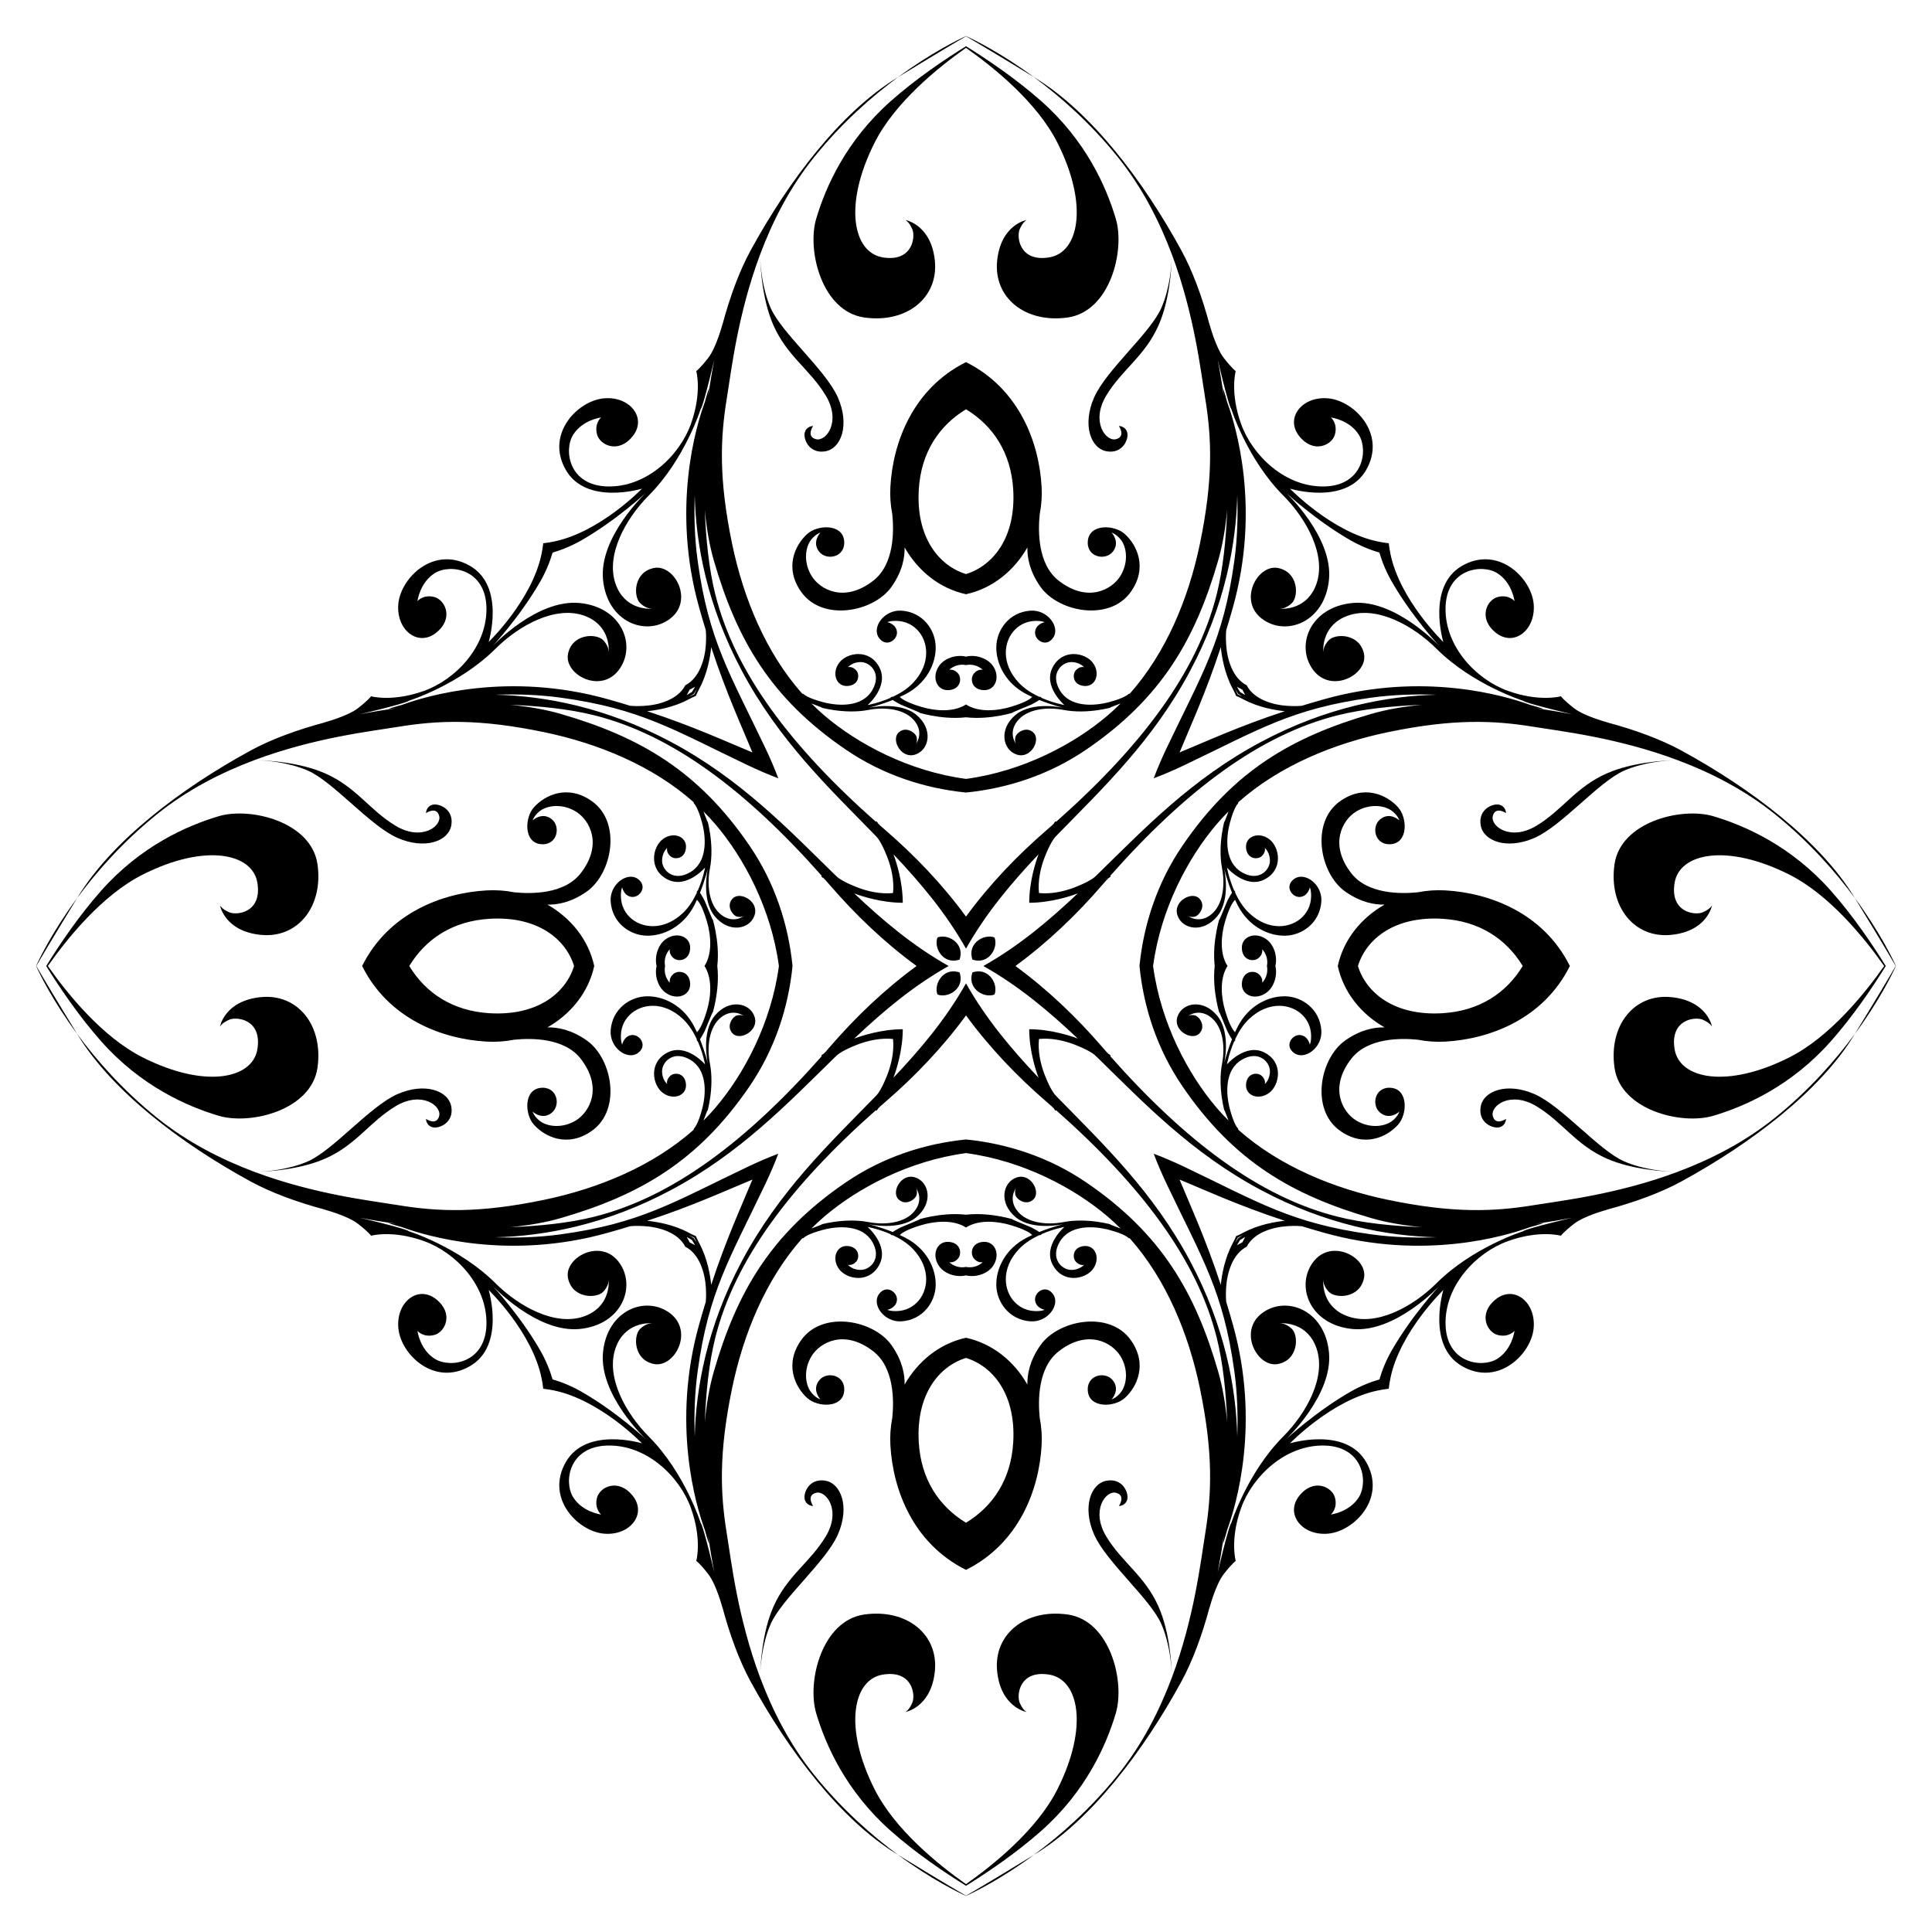 <?xml version="1.0" encoding="utf-8"?>

<!DOCTYPE svg PUBLIC "-//W3C//DTD SVG 1.1//EN" "http://www.w3.org/Graphics/SVG/1.1/DTD/svg11.dtd">
<svg version="1.1" id="Layer_1" xmlns="http://www.w3.org/2000/svg" xmlns:xlink="http://www.w3.org/1999/xlink" x="0px" y="0px"
	 viewBox="0 0 1662.098 1662.098" enable-background="new 0 0 1662.098 1662.098" xml:space="preserve">
<g>
	<path d="M1622.333,831.049c-10.908-17.605-27.772-42.789-47.222-64.721c-34.102-38.496-73.805-56.024-101.193-64.149
		c-27.388-8.115-79.794,4.895-84.963,41.393c-5.143,36.478,16.977,63.742,48.53,60.715
		c31.573-3.042,35.404-25.529,35.404-25.529s-1.292,3.2-8.006,6.093c-6.724,2.888-28.442,0.139-24.208-25.435
		c4.234-25.554,45.1-33.993,98.624-7.017c34.666,17.446,64.741,54.621,81.631,78.651
		c-16.89,24.03-46.965,61.205-81.631,78.651c-53.524,26.976-94.39,18.537-98.624-7.017
		c-4.234-25.574,17.484-28.322,24.208-25.435c6.714,2.892,8.006,6.093,8.006,6.093s-3.831-22.488-35.404-25.529
		c-31.553-3.026-53.673,24.237-48.53,60.715c5.169,36.498,57.575,49.508,84.963,41.393
		c27.388-8.126,67.091-25.654,101.193-64.149C1594.562,873.838,1611.426,848.654,1622.333,831.049z"/>
	<path d="M831.049,1622.333c17.605-10.908,42.789-27.772,64.721-47.222c38.496-34.102,56.024-73.805,64.149-101.193
		c8.115-27.388-4.895-79.794-41.393-84.963c-36.478-5.143-63.742,16.977-60.715,48.53
		c3.042,31.573,25.529,35.404,25.529,35.404s-3.2-1.292-6.093-8.006c-2.888-6.724-0.139-28.442,25.435-24.208
		c25.554,4.234,33.993,45.1,7.017,98.624c-17.446,34.666-54.621,64.741-78.651,81.631
		c-24.03-16.89-61.205-46.965-78.651-81.631c-26.976-53.524-18.537-94.39,7.017-98.624
		c25.574-4.234,28.322,17.484,25.435,24.208c-2.892,6.714-6.093,8.006-6.093,8.006s22.488-3.831,25.529-35.404
		c3.026-31.553-24.237-53.673-60.715-48.53c-36.498,5.169-49.508,57.575-41.393,84.963
		c8.126,27.388,25.654,67.091,64.149,101.193C788.26,1594.562,813.443,1611.426,831.049,1622.333z"/>
	<path d="M39.764,831.049c10.908,17.605,27.772,42.789,47.222,64.721c34.102,38.496,73.805,56.024,101.193,64.149
		c27.389,8.115,79.794-4.895,84.963-41.393c5.143-36.478-16.977-63.742-48.53-60.715
		c-31.573,3.042-35.404,25.529-35.404,25.529s1.292-3.2,8.006-6.093c6.724-2.888,28.442-0.139,24.208,25.435
		c-4.234,25.554-45.1,33.993-98.624,7.017c-34.666-17.446-64.741-54.621-81.631-78.651
		c16.89-24.03,46.965-61.205,81.631-78.651c53.524-26.976,94.39-18.537,98.624,7.017
		c4.234,25.574-17.484,28.322-24.208,25.435c-6.714-2.892-8.006-6.093-8.006-6.093s3.831,22.488,35.404,25.529
		c31.553,3.026,53.673-24.237,48.53-60.715c-5.169-36.498-57.574-49.508-84.963-41.393
		c-27.388,8.126-67.091,25.654-101.193,64.149C67.536,788.26,50.672,813.443,39.764,831.049z"/>
	<path d="M831.049,39.764c-17.605,10.908-42.789,27.772-64.721,47.222c-38.496,34.102-56.024,73.805-64.149,101.193
		c-8.115,27.389,4.895,79.794,41.393,84.963c36.478,5.143,63.742-16.977,60.715-48.53
		c-3.042-31.573-25.529-35.404-25.529-35.404s3.2,1.292,6.093,8.006c2.888,6.724,0.139,28.442-25.435,24.208
		c-25.554-4.234-33.993-45.1-7.017-98.624c17.446-34.666,54.621-64.741,78.651-81.631
		c24.03,16.89,61.205,46.965,78.651,81.631c26.976,53.524,18.537,94.39-7.017,98.624
		c-25.574,4.234-28.322-17.484-25.435-24.208c2.892-6.714,6.093-8.006,6.093-8.006s-22.488,3.831-25.529,35.404
		c-3.026,31.553,24.237,53.673,60.715,48.53c36.498-5.169,49.508-57.574,41.393-84.963
		c-8.126-27.388-25.654-67.091-64.149-101.193C873.838,67.536,848.654,50.672,831.049,39.764z"/>
	<path d="M1631.049,831.049c-2.784-6.126-14.001-29.511-35.359-58.507c23.343,38.093,32.513,53.868,35.166,58.507
		c-2.653,4.639-11.823,20.413-35.166,58.507C1617.048,860.56,1628.265,837.175,1631.049,831.049z"/>
	<path d="M831.049,1631.049c6.126-2.784,29.511-14.001,58.507-35.359c-38.093,23.343-53.868,32.513-58.507,35.166
		c-4.639-2.653-20.413-11.823-58.507-35.166C801.538,1617.048,824.923,1628.265,831.049,1631.049z"/>
	<path d="M31.049,831.049c2.784,6.126,14.001,29.511,35.359,58.507c-23.343-38.093-32.513-53.868-35.166-58.507
		c2.653-4.639,11.823-20.413,35.166-58.507C45.05,801.538,33.833,824.923,31.049,831.049z"/>
	<path d="M831.049,31.049c-6.126,2.784-29.511,14.001-58.507,35.359c38.093-23.343,53.868-32.513,58.507-35.166
		c4.639,2.653,20.413,11.823,58.507,35.166C860.56,45.05,837.175,33.833,831.049,31.049z"/>
	<path d="M831.049,1097.222c8.607,1.978,17.899-1.397,22.413-7.006c7.604-9.418,3.459-22.274-7.186-21.852
		c-10.635,0.432-11.957,10.133-8.419,14.342c3.529,4.205,7.549,3.146,7.549,3.146s-4.468,4.99-12.708,4.334
		c-0.542-0.041-1.094-0.125-1.65-0.251c-0.555,0.125-1.107,0.209-1.649,0.251
		c-8.24,0.656-12.708-4.334-12.708-4.334s4.02,1.058,7.549-3.146c3.538-4.209,2.216-13.91-8.419-14.342
		c-10.645-0.422-14.79,12.434-7.186,21.852C813.15,1095.824,822.442,1099.2,831.049,1097.222z M564.876,831.049
		c-1.979,8.607,1.397,17.899,7.006,22.413c9.418,7.604,22.274,3.459,21.852-7.186
		c-0.432-10.635-10.133-11.957-14.342-8.419c-4.205,3.529-3.146,7.549-3.146,7.549s-4.99-4.468-4.334-12.708
		c0.041-0.542,0.125-1.094,0.251-1.65c-0.125-0.555-0.209-1.107-0.251-1.649
		c-0.656-8.24,4.334-12.708,4.334-12.708s-1.058,4.02,3.146,7.549c4.209,3.538,13.91,2.216,14.342-8.419
		c0.422-10.645-12.434-14.79-21.852-7.186C566.274,813.15,562.898,822.442,564.876,831.049z M831.049,564.876
		c-8.607-1.979-17.899,1.397-22.413,7.006c-7.604,9.418-3.459,22.274,7.186,21.852
		c10.635-0.432,11.957-10.133,8.419-14.342c-3.529-4.205-7.549-3.146-7.549-3.146s4.468-4.99,12.708-4.334
		c0.542,0.041,1.094,0.125,1.649,0.251c0.555-0.125,1.107-0.209,1.65-0.251
		c8.24-0.656,12.708,4.334,12.708,4.334s-4.02-1.058-7.549,3.146c-3.538,4.209-2.216,13.91,8.419,14.342
		c10.645,0.422,14.79-12.434,7.186-21.852C848.948,566.274,839.656,562.898,831.049,564.876z M1097.222,831.049
		c1.978-8.607-1.397-17.899-7.006-22.413c-9.418-7.604-22.274-3.459-21.852,7.186
		c0.432,10.635,10.133,11.957,14.342,8.419c4.205-3.529,3.146-7.549,3.146-7.549s4.99,4.468,4.334,12.708
		c-0.041,0.542-0.125,1.094-0.251,1.649c0.125,0.555,0.209,1.107,0.251,1.65
		c0.656,8.24-4.334,12.708-4.334,12.708s1.058-4.02-3.146-7.549c-4.209-3.538-13.91-2.216-14.342,8.419
		c-0.422,10.645,12.434,14.79,21.852,7.186C1095.824,848.948,1099.2,839.656,1097.222,831.049z M1168.226,831.049
		c7.279-23.526,31.755-43.07,72.692-40.622c31.648,1.892,54.856,17.216,69.089,40.622
		c-14.233,23.406-37.441,38.73-69.089,40.622C1199.98,874.119,1175.505,854.575,1168.226,831.049z M831.049,493.872
		c-23.526-7.279-43.07-31.755-40.622-72.692c1.892-31.648,17.216-54.856,40.622-69.089
		c23.406,14.233,38.73,37.442,40.622,69.089C874.119,462.118,854.575,486.593,831.049,493.872z M493.872,831.049
		c-7.279,23.527-31.755,43.07-72.692,40.622c-31.648-1.892-54.856-17.216-69.089-40.622
		c14.233-23.406,37.442-38.73,69.089-40.622C462.118,787.979,486.593,807.522,493.872,831.049z M831.049,1168.226
		c23.527,7.279,43.07,31.755,40.622,72.692c-1.892,31.648-17.216,54.856-40.622,69.089
		c-23.406-14.233-38.73-37.441-40.622-69.089C787.979,1199.98,807.522,1175.505,831.049,1168.226z M992.006,831.049
		c6.617-49.347,30.229-93.299,54.546-121.823c3.288-3.86,6.737-7.571,10.322-11.146
		c-0.31,0.83-0.648,1.741-1.024,2.757c-4.378,11.843-1.858,3.25-1.858,3.25s-6.744,21.956-2.609,43.242
		c2.714,13.965,0.86,31.568-9.885,39.758c-9.431,7.2-17.729,2.163-19.612,0.827
		c0.763,0.492,2.641,1.356,5.816,0.723c4.299-0.845,10.258-9.87,3.802-15.928
		c-6.486-6.058-22.706,2.877-18.487,14.904c4.175,12.017,22.04,15.386,34.172,0.656
		c12.106-14.72,5.904-41.318,5.904-41.318s2.304,9.806,6.821,21.097c-1.568,2.149-3.213,5.461-3.213,5.461
		s0.333-1.59-4.811,11.092c-5.129,12.653-2.107,3.459-2.107,3.459s-7.201,21.086-4.775,42.988
		c-2.425,21.902,4.775,42.988,4.775,42.988s-3.021-9.194,2.107,3.459c5.143,12.683,4.811,11.092,4.811,11.092
		s1.645,3.312,3.213,5.461c-4.517,11.291-6.821,21.097-6.821,21.097s6.202-26.598-5.904-41.318
		c-12.131-14.731-29.997-11.361-34.172,0.656c-4.219,12.027,12.002,20.962,18.487,14.904
		c6.456-6.058,0.497-15.083-3.802-15.928c-3.174-0.633-5.052,0.231-5.816,0.723
		c1.883-1.335,10.181-6.373,19.612,0.827c10.744,8.19,12.598,25.793,9.885,39.758
		c-4.135,21.285,2.609,43.242,2.609,43.242s-2.52-8.593,1.858,3.25c0.375,1.016,0.714,1.928,1.024,2.757
		c-3.585-3.575-7.034-7.287-10.322-11.146C1022.235,924.347,998.622,880.395,992.006,831.049z M831.049,670.092
		c-49.347-6.617-93.299-30.229-121.823-54.546c-3.86-3.288-7.571-6.737-11.146-10.322
		c0.83,0.31,1.741,0.648,2.757,1.024c11.843,4.378,3.25,1.859,3.25,1.859s21.956,6.744,43.242,2.609
		c13.965-2.714,31.568-0.86,39.758,9.885c7.2,9.431,2.163,17.729,0.827,19.612
		c0.492-0.763,1.356-2.641,0.723-5.816c-0.845-4.299-9.87-10.258-15.928-3.802
		c-6.058,6.486,2.877,22.707,14.904,18.487c12.017-4.175,15.386-22.04,0.656-34.172
		c-14.72-12.106-41.318-5.904-41.318-5.904s9.806-2.304,21.097-6.821c2.149,1.568,5.461,3.213,5.461,3.213
		s-1.59-0.333,11.092,4.811c12.653,5.129,3.459,2.107,3.459,2.107s21.086,7.201,42.988,4.775
		c21.902,2.425,42.988-4.775,42.988-4.775s-9.194,3.021,3.459-2.107c12.683-5.144,11.092-4.811,11.092-4.811
		s3.312-1.645,5.461-3.213c11.291,4.517,21.097,6.821,21.097,6.821s-26.598-6.202-41.318,5.904
		c-14.731,12.131-11.361,29.997,0.656,34.172c12.027,4.219,20.962-12.002,14.904-18.487
		c-6.058-6.456-15.083-0.497-15.928,3.802c-0.633,3.174,0.231,5.052,0.723,5.816
		c-1.335-1.883-6.373-10.181,0.827-19.612c8.19-10.744,25.793-12.598,39.758-9.885
		c21.285,4.135,43.242-2.609,43.242-2.609s-8.593,2.52,3.25-1.859c1.016-0.375,1.928-0.714,2.757-1.024
		c-3.575,3.586-7.287,7.034-11.146,10.322C924.347,639.863,880.395,663.476,831.049,670.092z M670.092,831.049
		c-6.617,49.347-30.229,93.299-54.546,121.823c-3.288,3.86-6.737,7.571-10.322,11.146
		c0.31-0.83,0.648-1.741,1.024-2.757c4.378-11.843,1.859-3.25,1.859-3.25s6.744-21.956,2.609-43.242
		c-2.714-13.965-0.86-31.567,9.885-39.758c9.431-7.2,17.729-2.163,19.612-0.827
		c-0.763-0.492-2.641-1.356-5.816-0.723c-4.299,0.845-10.258,9.87-3.802,15.928
		c6.486,6.058,22.707-2.877,18.487-14.904c-4.175-12.017-22.04-15.386-34.172-0.656
		c-12.106,14.72-5.904,41.318-5.904,41.318s-2.304-9.806-6.821-21.097c1.568-2.149,3.213-5.461,3.213-5.461
		s-0.333,1.59,4.811-11.092c5.129-12.653,2.107-3.459,2.107-3.459s7.201-21.086,4.775-42.988
		c2.425-21.902-4.775-42.988-4.775-42.988s3.021,9.194-2.107-3.459c-5.144-12.683-4.811-11.092-4.811-11.092
		s-1.645-3.312-3.213-5.461c4.517-11.291,6.821-21.097,6.821-21.097s-6.202,26.598,5.904,41.318
		c12.131,14.731,29.997,11.361,34.172-0.656c4.219-12.027-12.002-20.962-18.487-14.904
		c-6.456,6.058-0.497,15.083,3.802,15.928c3.174,0.633,5.052-0.231,5.816-0.723
		c-1.883,1.335-10.181,6.373-19.612-0.827c-10.744-8.19-12.598-25.793-9.885-39.758
		c4.135-21.285-2.609-43.242-2.609-43.242s2.52,8.593-1.859-3.25c-0.375-1.016-0.714-1.928-1.024-2.757
		c3.586,3.575,7.034,7.287,10.322,11.146C639.863,737.75,663.476,781.702,670.092,831.049z M831.049,992.006
		c49.347,6.617,93.299,30.229,121.823,54.546c3.86,3.288,7.571,6.737,11.146,10.322
		c-0.83-0.31-1.741-0.648-2.757-1.024c-11.843-4.378-3.25-1.858-3.25-1.858s-21.956-6.744-43.242-2.609
		c-13.965,2.714-31.567,0.86-39.758-9.885c-7.2-9.431-2.163-17.729-0.827-19.612
		c-0.492,0.763-1.356,2.641-0.723,5.816c0.845,4.299,9.87,10.258,15.928,3.802
		c6.058-6.486-2.877-22.706-14.904-18.487c-12.017,4.175-15.386,22.04-0.656,34.172
		c14.72,12.106,41.318,5.904,41.318,5.904s-9.806,2.304-21.097,6.821c-2.149-1.568-5.461-3.213-5.461-3.213
		s1.59,0.333-11.092-4.811c-12.653-5.129-3.459-2.107-3.459-2.107s-21.086-7.201-42.988-4.775
		c-21.902-2.425-42.988,4.775-42.988,4.775s9.194-3.021-3.459,2.107c-12.683,5.143-11.092,4.811-11.092,4.811
		s-3.312,1.645-5.461,3.213c-11.291-4.517-21.097-6.821-21.097-6.821s26.598,6.202,41.318-5.904
		c14.731-12.131,11.361-29.997-0.656-34.172c-12.027-4.219-20.962,12.002-14.904,18.487
		c6.058,6.456,15.083,0.497,15.928-3.802c0.633-3.174-0.231-5.052-0.723-5.816
		c1.335,1.883,6.373,10.181-0.827,19.612c-8.19,10.744-25.793,12.598-39.758,9.885
		c-21.285-4.135-43.242,2.609-43.242,2.609s8.593-2.52-3.25,1.858c-1.016,0.375-1.928,0.714-2.757,1.024
		c3.575-3.585,7.287-7.034,11.146-10.322C737.75,1022.235,781.702,998.622,831.049,992.006z M1056.033,831.049
		c-6.977-10.86-5.556-26.657-2.017-38.555c4.503-15.128,8.086-17.871,8.086-17.871s0.159-0.066,0.317-0.704
		c0.726,1.593,1.492,3.186,2.301,4.759c9.487,18.507,26.584,26.617,41.09,26.299
		c14.466-0.328,29.659-11.033,30.941-29.311c1.044-15.063-14.333-25.853-23.233-19.631
		c-8.915,6.222-2.022,16.221,4.95,15.605c6.938-0.626,8.408-8.329,8.408-8.329s0,0,0.492,1.68
		c0.492,1.67,2.763,13.945-6.51,23.517c-9.83,10.158-29.391,13.011-46.403-3.171
		c-5.072-4.828-8.907-11.058-11.755-17.115c-0.001-0.047-0.002-0.087-0.003-0.135
		c-0.048-1.425-0.389-1.909-0.884-1.818c-4.596-10.461-6.263-19.875-6.263-19.875s16.042,18.636,32.403,10.148
		c16.385-8.508,12.892-27.87,3.976-34.609c-8.945-6.739-20.659-2.544-19.973,7.266
		c0.711,9.81,9.701,10.744,13.478,7.365c3.787-3.399,2.698-7.062,2.698-7.062s4.706,3.97,4.354,11.604
		c-0.348,7.633-9.78,17.673-24.158,9.294c-14.397-8.369-14.029-28.228-10.302-42.332
		c3.742-14.095,6.968-16.733,6.968-16.733s0.227-0.095,0.357-1.221c35.245-31.223,81.831-50.521,128.885-60.285
		c55.989-11.624,90.991-10.198,125.764-4.473c22.427,3.685,71.433,9.164,123.201,28.568
		c-0.527,0.007-1.173,0.02-1.921,0.043c0.757-0.02,1.405-0.031,1.935-0.038
		c28.517,10.69,57.871,25.603,84.083,46.778c29.374,23.72,51.904,49.448,68.393,71.834
		c-0.243-0.396-0.474-0.774-0.72-1.175c-29.461-48.067-88.232-92.805-148.436-125.674
		c-17.433-9.513-39.689-17.781-64.338-24.344c0.957,0.213,1.491,0.331,1.491,0.331s-20.391-5.293-29.58-12.449
		c-9.199-7.161-11.252-10.223-11.252-10.223s-18.328,5.149-45.562-4.652c-27.244-9.77-54.418-38.112-53.688-71.604
		c0.741-33.506,31.25-37.839,44.31-29.769c13.046,8.071,15.029,24.133,15.029,24.133s-4.98-5.984-14.467-3.509
		c-9.462,2.47-17.081,18.537-1.486,30.828c15.605,12.31,34.5-2.53,32.408-25.042
		c-2.127-22.533-30.743-50.314-61.555-32.631c-30.807,17.682-16.132,65.545-16.132,65.545
		s-37.307-35.926-45.493-75.703c-0.65-3.159-1.143-6.238-1.49-9.236c-2.998-0.346-6.077-0.84-9.236-1.49
		c-39.778-8.185-75.703-45.493-75.703-45.493s47.863,14.675,65.545-16.132c17.683-30.812-10.098-59.428-32.631-61.555
		c-22.513-2.092-37.352,16.803-25.043,32.408c12.29,15.595,28.357,7.976,30.828-1.486
		c2.475-9.487-3.509-14.467-3.509-14.467s16.062,1.983,24.133,15.029c8.071,13.06,3.737,43.569-29.769,44.31
		c-33.491,0.73-61.833-26.444-71.604-53.688c-9.8-27.234-4.652-45.562-4.652-45.562s-3.062-2.053-10.223-11.252
		c-7.156-9.189-12.449-29.58-12.449-29.58s0.118,0.534,0.331,1.491c-6.563-24.649-14.831-46.906-24.344-64.338
		C983.535,155.36,938.797,96.588,890.73,67.127c-0.401-0.246-0.779-0.477-1.175-0.72
		c22.386,16.489,48.114,39.019,71.834,68.392c21.175,26.212,36.087,55.566,46.778,84.083
		c-0.007,0.529-0.018,1.178-0.038,1.935c0.023-0.748,0.036-1.395,0.043-1.921
		c19.404,51.768,24.883,100.773,28.568,123.201c5.725,34.773,7.151,69.775-4.473,125.764
		c-9.763,47.054-29.061,93.64-60.285,128.885c-1.126,0.13-1.221,0.358-1.221,0.358s-2.639,3.225-16.733,6.968
		c-14.104,3.727-33.963,4.095-42.332-10.302c-8.379-14.378,1.66-23.81,9.294-24.158
		c7.633-0.353,11.604,4.354,11.604,4.354s-3.663-1.089-7.062,2.698c-3.379,3.777-2.445,12.767,7.365,13.478
		c9.81,0.685,14.005-11.028,7.266-19.973c-6.739-8.916-26.101-12.409-34.609,3.976
		c-8.489,16.36,10.148,32.403,10.148,32.403s-9.414-1.666-19.875-6.263c0.091-0.495-0.392-0.836-1.818-0.884
		c-0.048-0.002-0.088-0.002-0.135-0.003c-6.057-2.848-12.287-6.683-17.115-11.755
		c-16.181-17.012-13.329-36.573-3.171-46.402c9.572-9.274,21.847-7.003,23.517-6.51
		c1.68,0.492,1.68,0.492,1.68,0.492s-7.703,1.471-8.329,8.408c-0.616,6.972,9.383,13.865,15.605,4.95
		c6.222-8.901-4.567-24.277-19.631-23.233c-18.279,1.282-28.983,16.475-29.311,30.941
		c-0.318,14.507,7.792,31.603,26.299,41.09c1.573,0.81,3.167,1.575,4.759,2.301
		c-0.638,0.158-0.704,0.317-0.704,0.317s-2.743,3.583-17.871,8.086c-11.898,3.539-27.695,4.959-38.555-2.017
		c-10.86,6.977-26.657,5.556-38.555,2.017c-15.128-4.503-17.871-8.086-17.871-8.086s-0.066-0.159-0.704-0.317
		c1.593-0.726,3.186-1.492,4.759-2.301c18.507-9.488,26.617-26.584,26.299-41.09
		c-0.328-14.466-11.033-29.659-29.311-30.941c-15.063-1.044-25.853,14.333-19.631,23.233
		c6.222,8.915,16.221,2.022,15.605-4.95c-0.626-6.938-8.329-8.408-8.329-8.408s0,0,1.68-0.492
		c1.67-0.492,13.945-2.763,23.517,6.51c10.158,9.83,13.011,29.391-3.171,46.402
		c-4.828,5.072-11.058,8.907-17.115,11.755c-0.047,0.001-0.087,0.002-0.135,0.003
		c-1.425,0.048-1.909,0.389-1.818,0.884c-10.461,4.596-19.875,6.263-19.875,6.263s18.636-16.042,10.148-32.403
		c-8.508-16.385-27.87-12.892-34.609-3.976c-6.739,8.945-2.544,20.659,7.266,19.973
		c9.81-0.711,10.744-9.701,7.365-13.478c-3.399-3.787-7.062-2.698-7.062-2.698s3.97-4.706,11.604-4.354
		c7.633,0.348,17.673,9.78,9.294,24.158c-8.369,14.397-28.228,14.029-42.332,10.302
		c-14.095-3.743-16.733-6.968-16.733-6.968s-0.095-0.228-1.221-0.358c-31.223-35.245-50.521-81.831-60.285-128.885
		c-11.624-55.989-10.198-90.991-4.473-125.764c3.685-22.427,9.164-71.433,28.568-123.201
		c0.007,0.527,0.02,1.173,0.043,1.921c-0.02-0.757-0.031-1.405-0.038-1.935
		c10.69-28.517,25.603-57.871,46.778-84.083c23.72-29.374,49.448-51.904,71.834-68.392
		c-0.396,0.243-0.774,0.474-1.175,0.72C723.3,96.588,678.563,155.36,645.693,215.563
		c-9.513,17.433-17.781,39.689-24.344,64.338c0.213-0.957,0.331-1.491,0.331-1.491s-5.293,20.391-12.449,29.58
		c-7.161,9.199-10.223,11.252-10.223,11.252s5.149,18.328-4.652,45.562c-9.77,27.244-38.112,54.418-71.604,53.688
		c-33.506-0.74-37.839-31.25-29.769-44.31c8.071-13.046,24.133-15.029,24.133-15.029s-5.984,4.98-3.509,14.467
		c2.47,9.463,18.537,17.081,30.828,1.486c12.31-15.605-2.53-34.5-25.042-32.408
		c-22.533,2.127-50.314,30.743-32.631,61.555c17.682,30.807,65.545,16.132,65.545,16.132
		s-35.926,37.307-75.703,45.493c-3.159,0.65-6.238,1.143-9.236,1.49c-0.346,2.998-0.84,6.077-1.49,9.236
		c-8.185,39.778-45.493,75.703-45.493,75.703s14.675-47.863-16.132-65.545
		c-30.812-17.683-59.428,10.098-61.555,32.631c-2.092,22.513,16.803,37.352,32.408,25.042
		c15.595-12.29,7.976-28.357-1.486-30.828c-9.487-2.475-14.467,3.509-14.467,3.509s1.983-16.062,15.029-24.133
		c13.06-8.071,43.569-3.737,44.31,29.769c0.73,33.491-26.444,61.833-53.688,71.604
		c-27.234,9.8-45.562,4.652-45.562,4.652s-2.053,3.062-11.252,10.223c-9.189,7.156-29.58,12.449-29.58,12.449
		s0.534-0.118,1.491-0.331c-24.649,6.563-46.906,14.831-64.338,24.344C155.36,678.563,96.588,723.3,67.127,771.367
		c-0.246,0.401-0.477,0.779-0.72,1.175c16.489-22.386,39.019-48.114,68.392-71.834
		c26.212-21.175,55.566-36.087,84.083-46.778c0.529,0.007,1.178,0.018,1.935,0.038
		c-0.748-0.023-1.395-0.036-1.921-0.043c51.768-19.404,100.773-24.883,123.201-28.568
		c34.773-5.725,69.775-7.151,125.764,4.473c47.054,9.763,93.64,29.061,128.885,60.285
		c0.13,1.127,0.358,1.221,0.358,1.221s3.225,2.639,6.968,16.733c3.727,14.104,4.095,33.963-10.302,42.332
		c-14.378,8.379-23.81-1.66-24.158-9.294c-0.353-7.633,4.354-11.604,4.354-11.604s-1.089,3.663,2.698,7.062
		c3.777,3.379,12.767,2.445,13.478-7.365c0.685-9.81-11.028-14.005-19.973-7.266
		c-8.916,6.739-12.409,26.101,3.976,34.609c16.36,8.489,32.403-10.148,32.403-10.148s-1.666,9.414-6.263,19.875
		c-0.495-0.091-0.836,0.393-0.884,1.818c-0.002,0.048-0.002,0.088-0.003,0.135
		c-2.848,6.057-6.683,12.287-11.755,17.115c-17.012,16.181-36.573,13.329-46.402,3.171
		c-9.274-9.572-7.003-21.847-6.51-23.517c0.492-1.68,0.492-1.68,0.492-1.68s1.471,7.703,8.408,8.329
		c6.972,0.616,13.865-9.383,4.95-15.605c-8.901-6.222-24.277,4.567-23.233,19.631
		c1.282,18.279,16.475,28.983,30.941,29.311c14.507,0.318,31.603-7.792,41.09-26.299
		c0.81-1.573,1.575-3.167,2.301-4.759c0.158,0.638,0.317,0.704,0.317,0.704s3.583,2.743,8.086,17.871
		c3.539,11.898,4.959,27.695-2.017,38.555c6.977,10.86,5.556,26.657,2.017,38.555
		c-4.503,15.128-8.086,17.871-8.086,17.871s-0.159,0.066-0.317,0.704c-0.726-1.593-1.492-3.186-2.301-4.759
		c-9.488-18.507-26.584-26.617-41.09-26.299c-14.466,0.328-29.659,11.033-30.941,29.311
		c-1.044,15.063,14.333,25.853,23.233,19.631c8.915-6.222,2.022-16.221-4.95-15.605
		c-6.938,0.626-8.408,8.329-8.408,8.329s0,0-0.492-1.68c-0.492-1.67-2.763-13.945,6.51-23.517
		c9.83-10.158,29.391-13.011,46.402,3.171c5.072,4.828,8.907,11.058,11.755,17.115
		c0.001,0.047,0.002,0.087,0.003,0.135c0.048,1.425,0.389,1.909,0.884,1.818
		c4.596,10.461,6.263,19.875,6.263,19.875s-16.042-18.636-32.403-10.148c-16.385,8.508-12.892,27.87-3.976,34.609
		c8.945,6.739,20.659,2.545,19.973-7.266c-0.711-9.81-9.701-10.744-13.478-7.365
		c-3.787,3.399-2.698,7.062-2.698,7.062s-4.706-3.97-4.354-11.604c0.348-7.633,9.78-17.673,24.158-9.294
		c14.397,8.369,14.029,28.228,10.302,42.332c-3.743,14.094-6.968,16.733-6.968,16.733s-0.228,0.095-0.358,1.221
		c-35.245,31.223-81.831,50.521-128.885,60.285c-55.989,11.624-90.991,10.198-125.764,4.473
		c-22.427-3.685-71.433-9.164-123.201-28.568c0.527-0.007,1.173-0.02,1.921-0.043
		c-0.757,0.02-1.405,0.031-1.935,0.038c-28.517-10.69-57.871-25.603-84.083-46.778
		c-29.374-23.72-51.904-49.448-68.392-71.834c0.243,0.396,0.474,0.774,0.72,1.175
		c29.461,48.067,88.233,92.805,148.436,125.674c17.433,9.513,39.689,17.781,64.338,24.344
		c-0.957-0.213-1.491-0.331-1.491-0.331s20.391,5.293,29.58,12.449c9.199,7.161,11.252,10.223,11.252,10.223
		s18.328-5.149,45.562,4.652c27.244,9.77,54.418,38.112,53.688,71.604c-0.74,33.506-31.25,37.839-44.31,29.769
		c-13.046-8.071-15.029-24.133-15.029-24.133s4.98,5.984,14.467,3.509c9.463-2.47,17.081-18.537,1.486-30.828
		c-15.605-12.31-34.5,2.53-32.408,25.043c2.127,22.533,30.743,50.314,61.555,32.631
		c30.807-17.682,16.132-65.545,16.132-65.545s37.307,35.926,45.493,75.703c0.65,3.159,1.143,6.238,1.49,9.236
		c2.998,0.346,6.077,0.84,9.236,1.49c39.778,8.185,75.703,45.493,75.703,45.493s-47.863-14.675-65.545,16.132
		c-17.683,30.812,10.098,59.428,32.631,61.555c22.513,2.092,37.352-16.803,25.042-32.408
		c-12.29-15.595-28.357-7.976-30.828,1.486c-2.475,9.487,3.509,14.467,3.509,14.467s-16.062-1.983-24.133-15.029
		c-8.071-13.06-3.737-43.569,29.769-44.31c33.491-0.73,61.833,26.444,71.604,53.688
		c9.8,27.234,4.652,45.562,4.652,45.562s3.062,2.053,10.223,11.252c7.156,9.189,12.449,29.58,12.449,29.58
		s-0.118-0.534-0.331-1.491c6.563,24.649,14.831,46.906,24.344,64.338
		c32.87,60.203,77.607,118.975,125.674,148.436c0.401,0.246,0.779,0.477,1.175,0.72
		c-22.386-16.489-48.114-39.018-71.834-68.393c-21.175-26.212-36.087-55.566-46.778-84.083
		c0.007-0.529,0.018-1.178,0.038-1.935c-0.023,0.748-0.036,1.395-0.043,1.921
		c-19.404-51.768-24.883-100.773-28.568-123.201c-5.725-34.773-7.151-69.775,4.473-125.764
		c9.763-47.054,29.061-93.64,60.285-128.885c1.127-0.13,1.221-0.357,1.221-0.357s2.639-3.225,16.733-6.968
		c14.104-3.727,33.963-4.095,42.332,10.302c8.379,14.377-1.66,23.81-9.294,24.158
		c-7.633,0.353-11.604-4.354-11.604-4.354s3.663,1.089,7.062-2.698c3.379-3.777,2.445-12.768-7.365-13.478
		c-9.81-0.685-14.005,11.028-7.266,19.973c6.739,8.916,26.101,12.409,34.609-3.976
		c8.489-16.361-10.148-32.403-10.148-32.403s9.414,1.667,19.875,6.263c-0.091,0.495,0.393,0.836,1.818,0.884
		c0.048,0.002,0.088,0.002,0.135,0.003c6.057,2.848,12.287,6.683,17.115,11.755
		c16.181,17.012,13.329,36.572,3.171,46.403c-9.572,9.274-21.847,7.002-23.517,6.51
		c-1.68-0.492-1.68-0.492-1.68-0.492s7.703-1.471,8.329-8.408c0.616-6.972-9.383-13.866-15.605-4.95
		c-6.222,8.901,4.567,24.277,19.631,23.233c18.279-1.282,28.983-16.475,29.311-30.941
		c0.318-14.507-7.792-31.603-26.299-41.09c-1.573-0.81-3.167-1.575-4.759-2.301
		c0.638-0.158,0.704-0.317,0.704-0.317s2.743-3.583,17.871-8.086c11.898-3.539,27.695-4.96,38.555,2.017
		c10.86-6.977,26.657-5.556,38.555-2.017c15.128,4.503,17.871,8.086,17.871,8.086s0.066,0.159,0.704,0.317
		c-1.593,0.726-3.186,1.492-4.759,2.301c-18.507,9.487-26.617,26.584-26.299,41.09
		c0.328,14.466,11.033,29.659,29.311,30.941c15.063,1.044,25.853-14.333,19.631-23.233
		c-6.222-8.915-16.221-2.022-15.605,4.95c0.626,6.938,8.329,8.408,8.329,8.408s0,0-1.68,0.492
		c-1.67,0.492-13.945,2.763-23.517-6.51c-10.158-9.83-13.011-29.391,3.171-46.403
		c4.828-5.072,11.058-8.907,17.115-11.755c0.047-0.001,0.087-0.002,0.135-0.003
		c1.425-0.048,1.909-0.389,1.818-0.884c10.461-4.596,19.875-6.263,19.875-6.263s-18.636,16.042-10.148,32.403
		c8.508,16.385,27.87,12.892,34.609,3.976c6.739-8.945,2.545-20.659-7.266-19.973
		c-9.81,0.711-10.744,9.701-7.365,13.478c3.399,3.787,7.062,2.698,7.062,2.698s-3.97,4.706-11.604,4.354
		c-7.633-0.348-17.673-9.78-9.294-24.158c8.369-14.397,28.228-14.029,42.332-10.302
		c14.094,3.742,16.733,6.968,16.733,6.968s0.095,0.227,1.221,0.357c31.223,35.245,50.521,81.831,60.285,128.885
		c11.624,55.989,10.198,90.991,4.473,125.764c-3.685,22.427-9.164,71.433-28.568,123.201
		c-0.007-0.527-0.02-1.173-0.043-1.921c0.02,0.757,0.031,1.405,0.038,1.935
		c-10.69,28.517-25.603,57.871-46.778,84.083c-23.72,29.374-49.448,51.904-71.834,68.393
		c0.396-0.243,0.774-0.474,1.175-0.72c48.067-29.461,92.805-88.232,125.674-148.436
		c9.513-17.433,17.781-39.689,24.344-64.338c-0.213,0.957-0.331,1.491-0.331,1.491s5.293-20.391,12.449-29.58
		c7.161-9.199,10.223-11.252,10.223-11.252s-5.149-18.328,4.652-45.562c9.77-27.244,38.112-54.418,71.604-53.688
		c33.506,0.741,37.839,31.25,29.769,44.31c-8.071,13.046-24.133,15.029-24.133,15.029s5.984-4.98,3.509-14.467
		c-2.47-9.462-18.537-17.081-30.828-1.486c-12.31,15.605,2.53,34.5,25.043,32.408
		c22.533-2.127,50.314-30.743,32.631-61.555c-17.682-30.807-65.545-16.132-65.545-16.132s35.926-37.307,75.703-45.493
		c3.159-0.65,6.238-1.143,9.236-1.49c0.346-2.998,0.84-6.077,1.49-9.236
		c8.185-39.778,45.493-75.703,45.493-75.703s-14.675,47.863,16.132,65.545c30.812,17.683,59.428-10.098,61.555-32.631
		c2.092-22.513-16.803-37.352-32.408-25.043c-15.595,12.29-7.976,28.357,1.486,30.828
		c9.487,2.475,14.467-3.509,14.467-3.509s-1.983,16.062-15.029,24.133c-13.06,8.071-43.569,3.737-44.31-29.769
		c-0.73-33.491,26.444-61.833,53.688-71.604c27.234-9.8,45.562-4.652,45.562-4.652s2.053-3.062,11.252-10.223
		c9.189-7.156,29.58-12.449,29.58-12.449s-0.534,0.118-1.491,0.331c24.649-6.563,46.906-14.831,64.338-24.344
		c60.203-32.87,118.975-77.607,148.436-125.674c0.246-0.401,0.477-0.779,0.72-1.175
		c-16.489,22.386-39.018,48.114-68.393,71.834c-26.212,21.175-55.566,36.087-84.083,46.778
		c-0.529-0.007-1.178-0.018-1.935-0.038c0.748,0.023,1.395,0.036,1.921,0.043
		c-51.768,19.404-100.773,24.883-123.201,28.568c-34.773,5.725-69.775,7.151-125.764-4.473
		c-47.054-9.763-93.64-29.061-128.885-60.285c-0.13-1.126-0.357-1.221-0.357-1.221s-3.225-2.639-6.968-16.733
		c-3.727-14.104-4.095-33.963,10.302-42.332c14.377-8.379,23.81,1.66,24.158,9.294
		c0.353,7.633-4.354,11.604-4.354,11.604s1.089-3.663-2.698-7.062c-3.777-3.379-12.768-2.445-13.478,7.365
		c-0.685,9.81,11.028,14.005,19.973,7.266c8.916-6.739,12.409-26.101-3.976-34.609
		c-16.361-8.489-32.403,10.148-32.403,10.148s1.667-9.414,6.263-19.875c0.495,0.091,0.836-0.392,0.884-1.818
		c0.002-0.048,0.002-0.088,0.003-0.135c2.848-6.057,6.683-12.287,11.755-17.115
		c17.012-16.181,36.572-13.329,46.403-3.171c9.274,9.572,7.002,21.847,6.51,23.517
		c-0.492,1.68-0.492,1.68-0.492,1.68s-1.471-7.703-8.408-8.329c-6.972-0.616-13.866,9.383-4.95,15.605
		c8.901,6.222,24.277-4.567,23.233-19.631c-1.282-18.279-16.475-28.983-30.941-29.311
		c-14.507-0.318-31.603,7.792-41.09,26.299c-0.81,1.573-1.575,3.167-2.301,4.759
		c-0.158-0.638-0.317-0.704-0.317-0.704s-3.583-2.743-8.086-17.871
		C1050.477,857.706,1049.056,841.908,1056.033,831.049z M1186.721,475.376c2.37,8.268,5.867,16.666,10.646,25.022
		c17.031,29.749,40.886,55.403,40.886,55.403s-37.899-40.533-74.715-37.035
		c-36.82,3.518-49.404,37.154-33.675,57.778c15.7,20.605,47.083,3.707,43.59-13.955
		c-3.499-17.652-24.555-17.94-30.355-11.758c-4.248,4.566-4.735,8.667-4.697,10.524
		c-0.299-4.746-0.151-24.207,21.34-31.765c24.566-8.623,55.711,8.25,76.141,28.596
		c31.2,31.061,74.531,44.688,74.531,44.688s-0.939,0.835,23.229,6.978c6.395,1.622,12.91,3.213,19.039,4.679
		c-10.429-2.063-21.089-3.826-31.831-5.258c4.714,0.432,7.351,0.728,7.351,0.728s-4.188-1.569-11.869-3.59
		c-21.044-7.702-91.667-28.958-177.274-4.844c-6.625,1.865-12.936,3.728-18.971,5.583
		c-2.667,0.297-6.568,0.446-12.189,0.118c-12.685-0.756-29.006-5.378-35.371-17.696
		c-12.318-6.365-16.94-22.686-17.696-35.371c-0.328-5.621-0.18-9.522,0.118-12.189
		c1.855-6.036,3.717-12.347,5.582-18.971c24.114-85.607,2.857-156.23-4.844-177.274
		c-2.021-7.681-3.59-11.869-3.59-11.869s0.296,2.637,0.728,7.351c-1.432-10.742-3.195-21.402-5.258-31.831
		c1.465,6.129,3.057,12.644,4.679,19.039c6.143,24.168,6.978,23.229,6.978,23.229s13.627,43.331,44.688,74.531
		c20.346,20.43,37.218,51.575,28.596,76.141c-7.558,21.491-27.019,21.639-31.765,21.34
		c1.857,0.039,5.958-0.448,10.524-4.696c6.182-5.8,5.894-26.857-11.758-30.355
		c-17.662-3.494-34.56,27.89-13.955,43.59c20.624,15.729,54.259,3.145,57.778-33.675
		c3.499-36.816-37.035-74.715-37.035-74.715s25.654,23.855,55.403,40.886
		C1170.056,469.51,1178.453,473.006,1186.721,475.376z M475.376,475.376c8.268-2.37,16.666-5.867,25.022-10.646
		c29.749-17.031,55.403-40.886,55.403-40.886s-40.533,37.899-37.035,74.715
		c3.518,36.82,37.154,49.404,57.778,33.675c20.605-15.7,3.707-47.083-13.955-43.59
		c-17.652,3.499-17.94,24.555-11.758,30.355c4.566,4.248,8.667,4.735,10.524,4.696
		c-4.746,0.299-24.207,0.151-31.765-21.34c-8.623-24.566,8.25-55.711,28.596-76.141
		c31.061-31.2,44.688-74.531,44.688-74.531s0.835,0.939,6.978-23.229c1.622-6.395,3.213-12.91,4.679-19.039
		c-2.063,10.429-3.826,21.089-5.258,31.831c0.432-4.714,0.728-7.351,0.728-7.351s-1.569,4.188-3.59,11.869
		c-7.702,21.044-28.958,91.667-4.844,177.274c1.865,6.625,3.728,12.936,5.583,18.971
		c0.297,2.667,0.446,6.568,0.118,12.189c-0.756,12.685-5.378,29.006-17.696,35.371
		c-6.365,12.318-22.686,16.94-35.371,17.696c-5.621,0.328-9.522,0.18-12.189-0.118
		c-6.036-1.855-12.347-3.717-18.971-5.583c-85.607-24.114-156.23-2.857-177.274,4.844
		c-7.681,2.021-11.869,3.59-11.869,3.59s2.637-0.296,7.351-0.728c-10.742,1.432-21.402,3.195-31.831,5.258
		c6.129-1.465,12.644-3.057,19.039-4.679c24.168-6.143,23.229-6.978,23.229-6.978s43.331-13.627,74.531-44.688
		c20.43-20.346,51.575-37.218,76.141-28.596c21.491,7.558,21.639,27.019,21.34,31.765
		c0.039-1.857-0.448-5.958-4.696-10.524c-5.8-6.182-26.857-5.894-30.355,11.758
		c-3.494,17.662,27.89,34.56,43.59,13.955c15.729-20.624,3.145-54.259-33.675-57.778
		c-36.816-3.499-74.715,37.035-74.715,37.035s23.855-25.654,40.886-55.403
		C469.51,492.042,473.006,483.644,475.376,475.376z M475.376,1186.721c-2.37-8.268-5.867-16.666-10.646-25.022
		c-17.031-29.749-40.886-55.403-40.886-55.403s37.899,40.533,74.715,37.035
		c36.82-3.518,49.404-37.154,33.675-57.778c-15.7-20.605-47.083-3.707-43.59,13.955
		c3.499,17.652,24.555,17.94,30.355,11.758c4.248-4.566,4.735-8.667,4.696-10.524
		c0.299,4.746,0.151,24.207-21.34,31.765c-24.566,8.623-55.711-8.25-76.141-28.596
		c-31.2-31.061-74.531-44.688-74.531-44.688s0.939-0.835-23.229-6.978c-6.395-1.622-12.91-3.213-19.039-4.679
		c10.429,2.063,21.089,3.826,31.831,5.258c-4.714-0.432-7.351-0.728-7.351-0.728s4.188,1.569,11.869,3.59
		c21.044,7.702,91.667,28.958,177.274,4.844c6.625-1.865,12.936-3.728,18.971-5.582
		c2.667-0.297,6.568-0.446,12.189-0.118c12.685,0.756,29.006,5.378,35.371,17.696
		c12.318,6.365,16.94,22.686,17.696,35.371c0.328,5.621,0.18,9.522-0.118,12.189
		c-1.855,6.036-3.717,12.347-5.583,18.971c-24.114,85.607-2.857,156.23,4.844,177.274
		c2.021,7.681,3.59,11.869,3.59,11.869s-0.296-2.637-0.728-7.351c1.432,10.742,3.195,21.402,5.258,31.831
		c-1.465-6.128-3.057-12.644-4.679-19.039c-6.143-24.168-6.978-23.229-6.978-23.229s-13.627-43.331-44.688-74.531
		c-20.346-20.43-37.218-51.575-28.596-76.141c7.558-21.491,27.019-21.639,31.765-21.34
		c-1.857-0.039-5.958,0.449-10.524,4.697c-6.182,5.8-5.894,26.857,11.758,30.355
		c17.662,3.494,34.56-27.89,13.955-43.59c-20.624-15.729-54.259-3.146-57.778,33.675
		c-3.499,36.816,37.035,74.715,37.035,74.715s-25.654-23.855-55.403-40.886
		C492.042,1192.588,483.644,1189.092,475.376,1186.721z M1186.721,1186.721c-8.268,2.37-16.666,5.867-25.022,10.646
		c-29.749,17.031-55.403,40.886-55.403,40.886s40.533-37.899,37.035-74.715
		c-3.518-36.82-37.154-49.404-57.778-33.675c-20.605,15.7-3.707,47.083,13.955,43.59
		c17.652-3.499,17.94-24.555,11.758-30.355c-4.566-4.248-8.667-4.735-10.524-4.697
		c4.746-0.299,24.207-0.151,31.765,21.34c8.623,24.566-8.25,55.711-28.596,76.141
		c-31.061,31.2-44.688,74.531-44.688,74.531s-0.835-0.939-6.978,23.229c-1.622,6.395-3.213,12.91-4.679,19.039
		c2.063-10.429,3.826-21.089,5.258-31.831c-0.432,4.714-0.728,7.351-0.728,7.351s1.569-4.188,3.59-11.869
		c7.702-21.044,28.958-91.667,4.844-177.274c-1.865-6.625-3.728-12.936-5.582-18.971
		c-0.297-2.667-0.446-6.568-0.118-12.189c0.756-12.685,5.378-29.006,17.696-35.371
		c6.365-12.318,22.686-16.94,35.371-17.696c5.621-0.328,9.522-0.18,12.189,0.118
		c6.036,1.855,12.347,3.717,18.971,5.582c85.607,24.114,156.23,2.857,177.274-4.844
		c7.681-2.021,11.869-3.59,11.869-3.59s-2.637,0.296-7.351,0.728c10.742-1.432,21.402-3.195,31.831-5.258
		c-6.128,1.465-12.644,3.057-19.039,4.679c-24.168,6.143-23.229,6.978-23.229,6.978s-43.331,13.627-74.531,44.688
		c-20.43,20.346-51.575,37.218-76.141,28.596c-21.491-7.558-21.639-27.019-21.34-31.765
		c-0.039,1.857,0.449,5.958,4.697,10.524c5.8,6.182,26.857,5.894,30.355-11.758
		c3.494-17.662-27.89-34.56-43.59-13.955c-15.729,20.624-3.146,54.259,33.675,57.778
		c36.816,3.499,74.715-37.035,74.715-37.035s-23.855,25.654-40.886,55.403
		C1192.588,1170.056,1189.092,1178.453,1186.721,1186.721z M1068.795,593.303c1.352,2.841,2.53,4.627,2.53,4.627
		s-1.769-0.922-4.521-2.636c-1.714-2.752-2.636-4.521-2.636-4.521S1065.955,591.951,1068.795,593.303z M593.303,593.303
		c2.841-1.352,4.627-2.53,4.627-2.53s-0.922,1.769-2.636,4.521c-2.752,1.714-4.521,2.636-4.521,2.636
		S591.951,596.143,593.303,593.303z M593.303,1068.795c-1.352-2.841-2.53-4.627-2.53-4.627s1.769,0.922,4.521,2.636
		c1.714,2.752,2.636,4.521,2.636,4.521S596.143,1070.147,593.303,1068.795z M1068.795,1068.795
		c-2.841,1.352-4.627,2.53-4.627,2.53s0.922-1.769,2.636-4.521c2.752-1.714,4.521-2.636,4.521-2.636
		S1070.147,1065.955,1068.795,1068.795z M1065.205,596.893c3.044,2.013,4.978,3.158,4.978,3.158
		s-2.058-1.214-5.391-2.746c-1.532-3.333-2.746-5.391-2.746-5.391S1063.191,593.85,1065.205,596.893z
		 M596.893,596.893c2.013-3.043,3.158-4.978,3.158-4.978s-1.214,2.057-2.746,5.391
		c-3.333,1.532-5.391,2.746-5.391,2.746S593.85,598.906,596.893,596.893z M596.893,1065.205
		c-3.043-2.013-4.978-3.158-4.978-3.158s2.057,1.214,5.391,2.746c1.532,3.333,2.746,5.391,2.746,5.391
		S598.906,1068.248,596.893,1065.205z M1065.205,1065.205c-2.013,3.044-3.158,4.978-3.158,4.978
		s1.214-2.058,2.746-5.391c3.333-1.532,5.391-2.746,5.391-2.746S1068.248,1063.191,1065.205,1065.205z
		 M1063.43,598.668c2.067,0.855,4.067,1.811,5.962,2.84c13.299,7.22,28.215,9.573,35.941,10.336
		c-40.103,13.201-66.897,25.729-90.553,35.474c9.746-23.656,22.273-50.45,35.474-90.553
		c0.763,7.726,3.116,22.641,10.336,35.941C1061.619,594.6,1062.575,596.601,1063.43,598.668z M598.668,598.668
		c0.855-2.067,1.811-4.067,2.84-5.962c7.22-13.299,9.573-28.215,10.336-35.941
		c13.201,40.103,25.729,66.897,35.474,90.553c-23.656-9.746-50.45-22.273-90.553-35.474
		c7.726-0.763,22.641-3.116,35.941-10.336C594.6,600.479,596.601,599.523,598.668,598.668z M598.668,1063.43
		c-2.067-0.855-4.067-1.811-5.962-2.84c-13.299-7.22-28.215-9.573-35.941-10.336
		c40.103-13.201,66.897-25.729,90.553-35.474c-9.746,23.656-22.273,50.45-35.474,90.553
		c-0.763-7.726-3.116-22.641-10.336-35.941C600.479,1067.498,599.523,1065.497,598.668,1063.43z M1063.43,1063.43
		c-0.855,2.067-1.811,4.067-2.84,5.962c-7.22,13.299-9.573,28.215-10.336,35.941
		c-13.201-40.103-25.729-66.897-35.474-90.553c23.656,9.746,50.45,22.273,90.553,35.474
		c-7.726,0.763-22.641,3.116-35.941,10.336C1067.498,1061.619,1065.497,1062.575,1063.43,1063.43z M992.548,669.549
		c8.319-3.122,17-6.828,26.103-11.163c63.966-30.465,92.079-48.733,161.183-58.215
		c18.874-2.59,38.096-3.108,56.072-2.498c-41.877,1.02-94.636,10.505-151.069,40.615
		c-59.876,31.961-100.493,74.689-141.521,114.795c-0.069-0.015-0.101-0.024-0.101-0.024s-2.535,4.09-18.592,10.312
		c-8.991,3.488-20.321,6.022-30.791,4.893c-1.129-10.47,1.405-21.8,4.893-30.791
		c6.222-16.057,10.312-18.592,10.312-18.592s-0.009-0.033-0.024-0.101c40.106-41.028,82.834-81.645,114.795-141.521
		c30.11-56.432,39.596-109.191,40.615-151.069c0.611,17.976,0.092,37.198-2.498,56.072
		c-9.482,69.104-27.751,97.218-58.215,161.183C999.377,652.549,995.67,661.23,992.548,669.549z M669.549,669.549
		c-3.122-8.319-6.828-17-11.163-26.103c-30.465-63.966-48.733-92.079-58.215-161.183
		c-2.59-18.874-3.108-38.096-2.498-56.072c1.02,41.877,10.505,94.636,40.615,151.069
		c31.961,59.876,74.689,100.493,114.795,141.521c-0.015,0.069-0.024,0.101-0.024,0.101s4.09,2.535,10.312,18.592
		c3.488,8.991,6.022,20.321,4.893,30.791c-10.47,1.129-21.8-1.405-30.791-4.893
		c-16.057-6.222-18.592-10.312-18.592-10.312s-0.033,0.009-0.101,0.024
		c-41.028-40.106-81.645-82.834-141.521-114.795c-56.432-30.11-109.191-39.596-151.069-40.615
		c17.976-0.611,37.198-0.092,56.072,2.498c69.104,9.482,97.218,27.751,161.183,58.215
		C652.549,662.721,661.23,666.428,669.549,669.549z M669.549,992.548c-8.319,3.122-17,6.828-26.103,11.163
		c-63.966,30.465-92.079,48.733-161.183,58.215c-18.874,2.59-38.096,3.108-56.072,2.498
		c41.877-1.02,94.636-10.505,151.069-40.615c59.876-31.961,100.493-74.689,141.521-114.795
		c0.069,0.015,0.101,0.024,0.101,0.024s2.535-4.09,18.592-10.312c8.991-3.488,20.321-6.022,30.791-4.893
		c1.129,10.47-1.405,21.8-4.893,30.791c-6.222,16.057-10.312,18.592-10.312,18.592s0.009,0.033,0.024,0.101
		c-40.106,41.028-82.834,81.645-114.795,141.521c-30.11,56.432-39.596,109.191-40.615,151.069
		c-0.611-17.976-0.092-37.198,2.498-56.072c9.482-69.104,27.751-97.218,58.215-161.183
		C662.721,1009.549,666.428,1000.867,669.549,992.548z M992.548,992.548c3.122,8.319,6.828,17,11.163,26.103
		c30.465,63.966,48.733,92.079,58.215,161.183c2.59,18.874,3.108,38.096,2.498,56.072
		c-1.02-41.877-10.505-94.636-40.615-151.069c-31.961-59.876-74.689-100.493-114.795-141.521
		c0.015-0.069,0.024-0.101,0.024-0.101s-4.09-2.535-10.312-18.592c-3.488-8.991-6.022-20.321-4.893-30.791
		c10.47-1.129,21.8,1.405,30.791,4.893c16.057,6.222,18.592,10.312,18.592,10.312s0.033-0.009,0.101-0.024
		c41.028,40.106,81.645,82.834,141.521,114.795c56.432,30.11,109.191,39.596,151.069,40.615
		c-17.976,0.611-37.198,0.092-56.072-2.498c-69.104-9.482-97.218-27.751-161.183-58.215
		C1009.549,999.377,1000.867,995.67,992.548,992.548z M836.556,825.542c0.69,0.227,1.4,0.417,2.127,0.568
		c12.869,2.669,20.207-11.306,16.893-19.588c-8.282-3.314-22.257,4.024-19.588,16.893
		C836.139,824.142,836.329,824.851,836.556,825.542z M825.542,825.542c0.227-0.69,0.417-1.4,0.568-2.127
		c2.669-12.869-11.306-20.207-19.588-16.893c-3.314,8.282,4.024,22.258,16.893,19.588
		C824.142,825.959,824.851,825.769,825.542,825.542z M825.542,836.556c-0.69-0.227-1.4-0.417-2.127-0.568
		c-12.869-2.669-20.207,11.306-16.893,19.588c8.282,3.314,22.258-4.024,19.588-16.893
		C825.959,837.956,825.769,837.246,825.542,836.556z M836.556,836.556c-0.227,0.69-0.417,1.4-0.568,2.127
		c-2.669,12.869,11.306,20.207,19.588,16.893c3.314-8.282-4.024-22.257-16.893-19.588
		C837.956,836.139,837.246,836.329,836.556,836.556z M885.436,776.662c18.406-0.054,35.17-5.571,41.748-8.035
		c-24.638,23.286-50.328,45.029-81.193,62.422c30.866,17.393,56.555,39.137,81.193,62.422
		c-6.579-2.465-23.343-7.981-41.748-8.035c0.054,18.406,5.571,35.17,8.035,41.748
		c-23.286-24.638-45.029-50.328-62.422-81.193c-17.393,30.866-39.137,56.555-62.422,81.193
		c2.465-6.579,7.981-23.343,8.035-41.748c-18.406,0.054-35.17,5.571-41.748,8.035
		c24.638-23.286,50.328-45.029,81.193-62.422c-30.866-17.393-56.555-39.137-81.193-62.422
		c6.579,2.465,23.343,7.981,41.748,8.035c-0.054-18.406-5.571-35.17-8.035-41.748
		c23.286,24.638,45.029,50.328,62.422,81.193c17.393-30.866,39.137-56.555,62.422-81.193
		C891.007,741.492,885.49,758.256,885.436,776.662z M873.569,831.049c27.983-20.48,52.672-44.238,74.343-69.308
		c1.473-1.705,2.945-3.379,4.416-5.058c1.208-0.769,0.987-0.846,0.71-0.814c0.043-0.049,0.086-0.099,0.13-0.148
		c0.943-0.49,3.097-1.725,1.982-2.248c65.016-73.465,128.671-121.353,195.745-138.135
		c21.884-5.481,47.544-8.04,72.44-8.976c-15.803,1.457-30.574,4.016-43.65,7.813
		c-67.489,19.591-118.344,48.584-162.629,113.682c-21.471,31.556-33.243,67.523-36.763,103.191
		c3.52,35.668,15.292,71.636,36.763,103.191c44.285,65.098,95.141,94.091,162.629,113.682
		c13.076,3.797,27.847,6.356,43.65,7.813c-24.896-0.935-50.556-3.495-72.44-8.976
		c-67.074-16.782-130.729-64.67-195.745-138.135c1.115-0.523-1.039-1.758-1.982-2.248
		c-0.043-0.049-0.086-0.099-0.13-0.148c0.277,0.033,0.498-0.045-0.71-0.814
		c-1.472-1.679-2.943-3.353-4.416-5.058C926.241,875.287,901.552,851.529,873.569,831.049z M831.049,788.529
		c-20.48-27.983-44.238-52.672-69.308-74.343c-1.705-1.473-3.379-2.945-5.058-4.416
		c-0.769-1.208-0.846-0.987-0.814-0.71c-0.049-0.043-0.099-0.086-0.148-0.13
		c-0.49-0.943-1.725-3.097-2.248-1.982c-73.465-65.016-121.353-128.671-138.135-195.745
		c-5.481-21.884-8.04-47.544-8.976-72.44c1.457,15.803,4.016,30.574,7.813,43.65
		c19.591,67.489,48.584,118.344,113.682,162.629c31.556,21.471,67.523,33.243,103.191,36.763
		c35.668-3.52,71.636-15.292,103.191-36.763c65.098-44.285,94.091-95.141,113.682-162.629
		c3.797-13.076,6.356-27.847,7.813-43.65c-0.935,24.896-3.495,50.556-8.976,72.44
		c-16.782,67.074-64.67,130.729-138.135,195.745c-0.523-1.115-1.758,1.039-2.248,1.982
		c-0.049,0.043-0.099,0.086-0.148,0.13c0.033-0.277-0.045-0.498-0.814,0.71
		c-1.679,1.472-3.353,2.943-5.058,4.416C875.287,735.857,851.529,760.545,831.049,788.529z M788.529,831.049
		c-27.983,20.48-52.672,44.238-74.343,69.308c-1.473,1.705-2.945,3.379-4.416,5.058
		c-1.208,0.769-0.987,0.846-0.71,0.814c-0.043,0.049-0.086,0.099-0.13,0.148
		c-0.943,0.49-3.097,1.725-1.982,2.248c-65.016,73.465-128.671,121.353-195.745,138.135
		c-21.884,5.481-47.544,8.04-72.44,8.976c15.803-1.457,30.574-4.016,43.65-7.813
		c67.489-19.591,118.344-48.584,162.629-113.682c21.471-31.556,33.243-67.523,36.763-103.191
		c-3.52-35.668-15.292-71.636-36.763-103.191c-44.285-65.098-95.141-94.091-162.629-113.682
		c-13.076-3.797-27.847-6.356-43.65-7.813c24.896,0.935,50.556,3.495,72.44,8.976
		c67.074,16.782,130.729,64.67,195.745,138.135c-1.115,0.524,1.039,1.758,1.982,2.248
		c0.043,0.049,0.086,0.099,0.13,0.148c-0.277-0.033-0.498,0.045,0.71,0.814c1.472,1.679,2.943,3.353,4.416,5.058
		C735.857,786.811,760.545,810.569,788.529,831.049z M831.049,873.569c20.48,27.983,44.238,52.672,69.308,74.343
		c1.705,1.473,3.379,2.945,5.058,4.416c0.769,1.208,0.846,0.987,0.814,0.71c0.049,0.043,0.099,0.086,0.148,0.13
		c0.49,0.943,1.725,3.097,2.248,1.982c73.465,65.016,121.353,128.671,138.135,195.745
		c5.481,21.884,8.04,47.544,8.976,72.44c-1.457-15.803-4.016-30.574-7.813-43.65
		c-19.591-67.489-48.584-118.344-113.682-162.629c-31.556-21.471-67.523-33.243-103.191-36.763
		c-35.668,3.52-71.636,15.292-103.191,36.763c-65.098,44.285-94.091,95.141-113.682,162.629
		c-3.797,13.076-6.356,27.847-7.813,43.65c0.935-24.896,3.495-50.556,8.976-72.44
		c16.782-67.074,64.67-130.729,138.135-195.745c0.524,1.115,1.758-1.039,2.248-1.982
		c0.049-0.043,0.099-0.086,0.148-0.13c-0.033,0.277,0.045,0.498,0.814-0.71c1.679-1.472,3.353-2.943,5.058-4.416
		C786.811,926.241,810.569,901.552,831.049,873.569z M1350.565,831.049c-22.771-45.639-69.028-62.94-107.307-65.053
		c-7.969-0.443-15.86,0.138-23.483,1.631c-14.48,1.496-43.239,1.81-57.324-16.451
		c-19.308-24.968-7.45-45.672,3.891-52.789c11.351-7.122,23.889-5.7,30.419-1.287
		c5.636,3.817,7.122,8.682,7.122,8.682s-8.076-7.668-16.386-1.053c-8.289,6.62-4.622,23.218,9.741,21.45
		c14.372-1.739,13.428-22.756,5.621-31.553c-9.393-10.581-29.301-20.336-50.349-5.079
		c-25.316,18.363-17.031,62.256,5.01,77.612c13.61,9.487,25.364,11.214,33.599,11.091
		c-20.077,11.436-35.295,30.06-40.234,52.799c4.94,22.739,20.157,41.363,40.234,52.799
		c-8.235-0.123-19.988,1.604-33.599,11.091c-22.041,15.357-30.325,59.249-5.01,77.612
		c21.047,15.257,40.956,5.501,50.349-5.079c7.808-8.796,8.752-29.813-5.621-31.553
		c-14.363-1.769-18.03,14.83-9.741,21.45c8.309,6.615,16.386-1.053,16.386-1.053s-1.486,4.865-7.122,8.682
		c-6.53,4.413-19.069,5.835-30.419-1.287c-11.341-7.117-23.199-27.821-3.891-52.789
		c14.086-18.261,42.844-17.947,57.324-16.451c7.624,1.494,15.515,2.074,23.483,1.631
		C1281.537,893.989,1327.795,876.688,1350.565,831.049z M831.049,311.532c-45.639,22.771-62.94,69.028-65.053,107.307
		c-0.443,7.969,0.138,15.86,1.631,23.483c1.496,14.48,1.81,43.239-16.451,57.324
		c-24.968,19.308-45.672,7.45-52.789-3.891c-7.122-11.351-5.7-23.889-1.287-30.419
		c3.817-5.636,8.682-7.122,8.682-7.122s-7.668,8.076-1.053,16.386c6.62,8.289,23.218,4.622,21.45-9.741
		c-1.739-14.372-22.756-13.428-31.553-5.621c-10.581,9.393-20.336,29.301-5.079,50.349
		c18.363,25.316,62.256,17.031,77.612-5.01c9.487-13.61,11.214-25.364,11.091-33.599
		c11.436,20.077,30.06,35.295,52.799,40.234c22.739-4.94,41.363-20.157,52.799-40.234
		c-0.123,8.235,1.604,19.988,11.091,33.599c15.357,22.041,59.249,30.325,77.612,5.01
		c15.257-21.047,5.501-40.956-5.079-50.349c-8.796-7.808-29.813-8.752-31.553,5.621
		c-1.769,14.363,14.83,18.03,21.45,9.741c6.615-8.309-1.053-16.386-1.053-16.386s4.865,1.486,8.682,7.122
		c4.413,6.53,5.835,19.069-1.287,30.419c-7.117,11.341-27.821,23.199-52.789,3.891
		c-18.261-14.086-17.947-42.844-16.451-57.324c1.494-7.624,2.074-15.515,1.631-23.483
		C893.989,380.56,876.688,334.303,831.049,311.532z M311.532,831.049c22.771,45.639,69.028,62.94,107.307,65.053
		c7.969,0.443,15.86-0.138,23.483-1.631c14.48-1.496,43.239-1.81,57.324,16.451
		c19.308,24.968,7.45,45.672-3.891,52.789c-11.351,7.122-23.889,5.7-30.419,1.287
		c-5.636-3.817-7.122-8.682-7.122-8.682s8.076,7.668,16.386,1.053c8.289-6.62,4.622-23.218-9.741-21.45
		c-14.372,1.739-13.428,22.756-5.621,31.553c9.393,10.581,29.301,20.336,50.349,5.079
		c25.316-18.363,17.031-62.256-5.01-77.612c-13.61-9.487-25.364-11.214-33.599-11.091
		c20.077-11.437,35.295-30.06,40.234-52.799c-4.94-22.739-20.157-41.363-40.234-52.799
		c8.235,0.122,19.988-1.604,33.599-11.091c22.041-15.357,30.325-59.249,5.01-77.612
		c-21.047-15.257-40.956-5.501-50.349,5.079c-7.808,8.796-8.752,29.813,5.621,31.553
		c14.363,1.769,18.03-14.83,9.741-21.45c-8.309-6.615-16.386,1.053-16.386,1.053s1.486-4.865,7.122-8.682
		c6.53-4.413,19.069-5.835,30.419,1.287c11.341,7.117,23.199,27.82,3.891,52.789
		c-14.086,18.261-42.844,17.947-57.324,16.451c-7.624-1.494-15.515-2.074-23.483-1.631
		C380.56,768.109,334.303,785.41,311.532,831.049z M831.049,1350.565c45.639-22.771,62.94-69.028,65.053-107.307
		c0.443-7.969-0.138-15.86-1.631-23.483c-1.496-14.48-1.81-43.239,16.451-57.324
		c24.968-19.308,45.672-7.45,52.789,3.891c7.122,11.351,5.7,23.889,1.287,30.419
		c-3.817,5.636-8.682,7.122-8.682,7.122s7.668-8.076,1.053-16.386c-6.62-8.289-23.218-4.622-21.45,9.741
		c1.739,14.372,22.756,13.428,31.553,5.621c10.581-9.393,20.336-29.301,5.079-50.349
		c-18.363-25.316-62.256-17.031-77.612,5.01c-9.487,13.61-11.214,25.364-11.091,33.599
		c-11.437-20.077-30.06-35.295-52.799-40.234c-22.739,4.94-41.363,20.157-52.799,40.234
		c0.122-8.235-1.604-19.988-11.091-33.599c-15.357-22.041-59.249-30.325-77.612-5.01
		c-15.257,21.047-5.501,40.956,5.079,50.349c8.796,7.808,29.813,8.752,31.553-5.621
		c1.769-14.363-14.83-18.03-21.45-9.741c-6.615,8.309,1.053,16.386,1.053,16.386s-4.865-1.486-8.682-7.122
		c-4.413-6.53-5.835-19.069,1.287-30.419c7.117-11.341,27.82-23.199,52.789-3.891
		c18.261,14.086,17.947,42.844,16.451,57.324c-1.494,7.624-2.074,15.515-1.631,23.483
		C768.109,1281.537,785.41,1327.795,831.049,1350.565z"/>
	<path d="M1321.8,710.394c-22.538,13.558-39.822,0.288-37.527-8.424c2.286-8.707,11.336-2.455,11.336-2.455
		s0.024-5.566-5.492-7.152c-5.511-1.575-18.562,3.638-16.311,17.488c2.256,13.841,22.622,21.35,46.278,11.008
		c23.676-10.322,55.468-48.569,77.409-58.011c16.985-7.29,36.021-8.642,43.786-8.88
		c-9.697,0.251-37.136,1.816-58.84,11.335C1355.619,677.082,1344.303,696.842,1321.8,710.394z"/>
	<path d="M710.394,340.298c13.558,22.538,0.288,39.822-8.424,37.527c-8.707-2.286-2.455-11.336-2.455-11.336
		s-5.566-0.024-7.152,5.491c-1.575,5.511,3.638,18.562,17.488,16.311c13.841-2.256,21.35-22.622,11.008-46.278
		c-10.322-23.676-48.569-55.468-58.011-77.409c-7.29-16.985-8.642-36.021-8.88-43.786
		c0.251,9.697,1.816,37.136,11.335,58.84C677.082,306.479,696.842,317.795,710.394,340.298z"/>
	<path d="M340.298,951.704c22.538-13.558,39.822-0.288,37.527,8.424c-2.286,8.707-11.336,2.455-11.336,2.455
		s-0.024,5.566,5.491,7.152c5.511,1.575,18.562-3.638,16.311-17.488c-2.256-13.841-22.622-21.35-46.278-11.008
		c-23.676,10.322-55.468,48.569-77.409,58.011c-16.985,7.29-36.021,8.642-43.786,8.88
		c9.697-0.251,37.136-1.816,58.84-11.335C306.479,985.016,317.795,965.256,340.298,951.704z"/>
	<path d="M951.704,1321.8c-13.558-22.538-0.288-39.822,8.424-37.527c8.707,2.286,2.455,11.336,2.455,11.336
		s5.566,0.024,7.152-5.492c1.575-5.511-3.638-18.562-17.488-16.311c-13.841,2.256-21.35,22.622-11.008,46.278
		c10.322,23.676,48.569,55.468,58.011,77.409c7.29,16.985,8.642,36.021,8.88,43.786
		c-0.251-9.697-1.816-37.136-11.335-58.84C985.016,1355.619,965.256,1344.303,951.704,1321.8z"/>
	<path d="M1321.8,951.704c-22.538-13.558-39.822-0.288-37.527,8.424c2.286,8.707,11.336,2.455,11.336,2.455
		s0.024,5.566-5.492,7.152c-5.511,1.575-18.562-3.638-16.311-17.488c2.256-13.841,22.622-21.35,46.278-11.008
		c23.676,10.322,55.468,48.569,77.409,58.011c16.985,7.29,36.021,8.642,43.786,8.88
		c-9.697-0.251-37.136-1.816-58.84-11.335C1355.619,985.016,1344.303,965.256,1321.8,951.704z"/>
	<path d="M951.704,340.298c-13.558,22.538-0.288,39.822,8.424,37.527c8.707-2.286,2.455-11.336,2.455-11.336
		s5.566-0.024,7.152,5.491c1.575,5.511-3.638,18.562-17.488,16.311c-13.841-2.256-21.35-22.622-11.008-46.278
		c10.322-23.676,48.569-55.468,58.011-77.409c7.29-16.985,8.642-36.021,8.88-43.786
		c-0.251,9.697-1.816,37.136-11.335,58.84C985.016,306.479,965.256,317.795,951.704,340.298z"/>
	<path d="M340.298,710.394c22.538,13.558,39.822,0.288,37.527-8.424c-2.286-8.707-11.336-2.455-11.336-2.455
		s-0.024-5.566,5.491-7.152c5.511-1.575,18.562,3.638,16.311,17.488c-2.256,13.841-22.622,21.35-46.278,11.008
		c-23.676-10.322-55.468-48.569-77.409-58.011c-16.985-7.29-36.021-8.642-43.786-8.88
		c9.697,0.251,37.136,1.816,58.84,11.335C306.479,677.082,317.795,696.842,340.298,710.394z"/>
	<path d="M710.394,1321.8c13.558-22.538,0.288-39.822-8.424-37.527c-8.707,2.286-2.455,11.336-2.455,11.336
		s-5.566,0.024-7.152-5.492c-1.575-5.511,3.638-18.562,17.488-16.311c13.841,2.256,21.35,22.622,11.008,46.278
		c-10.322,23.676-48.569,55.468-58.011,77.409c-7.29,16.985-8.642,36.021-8.88,43.786
		c0.251-9.697,1.816-37.136,11.335-58.84C677.082,1355.619,696.842,1344.303,710.394,1321.8z"/>
</g>
</svg>

